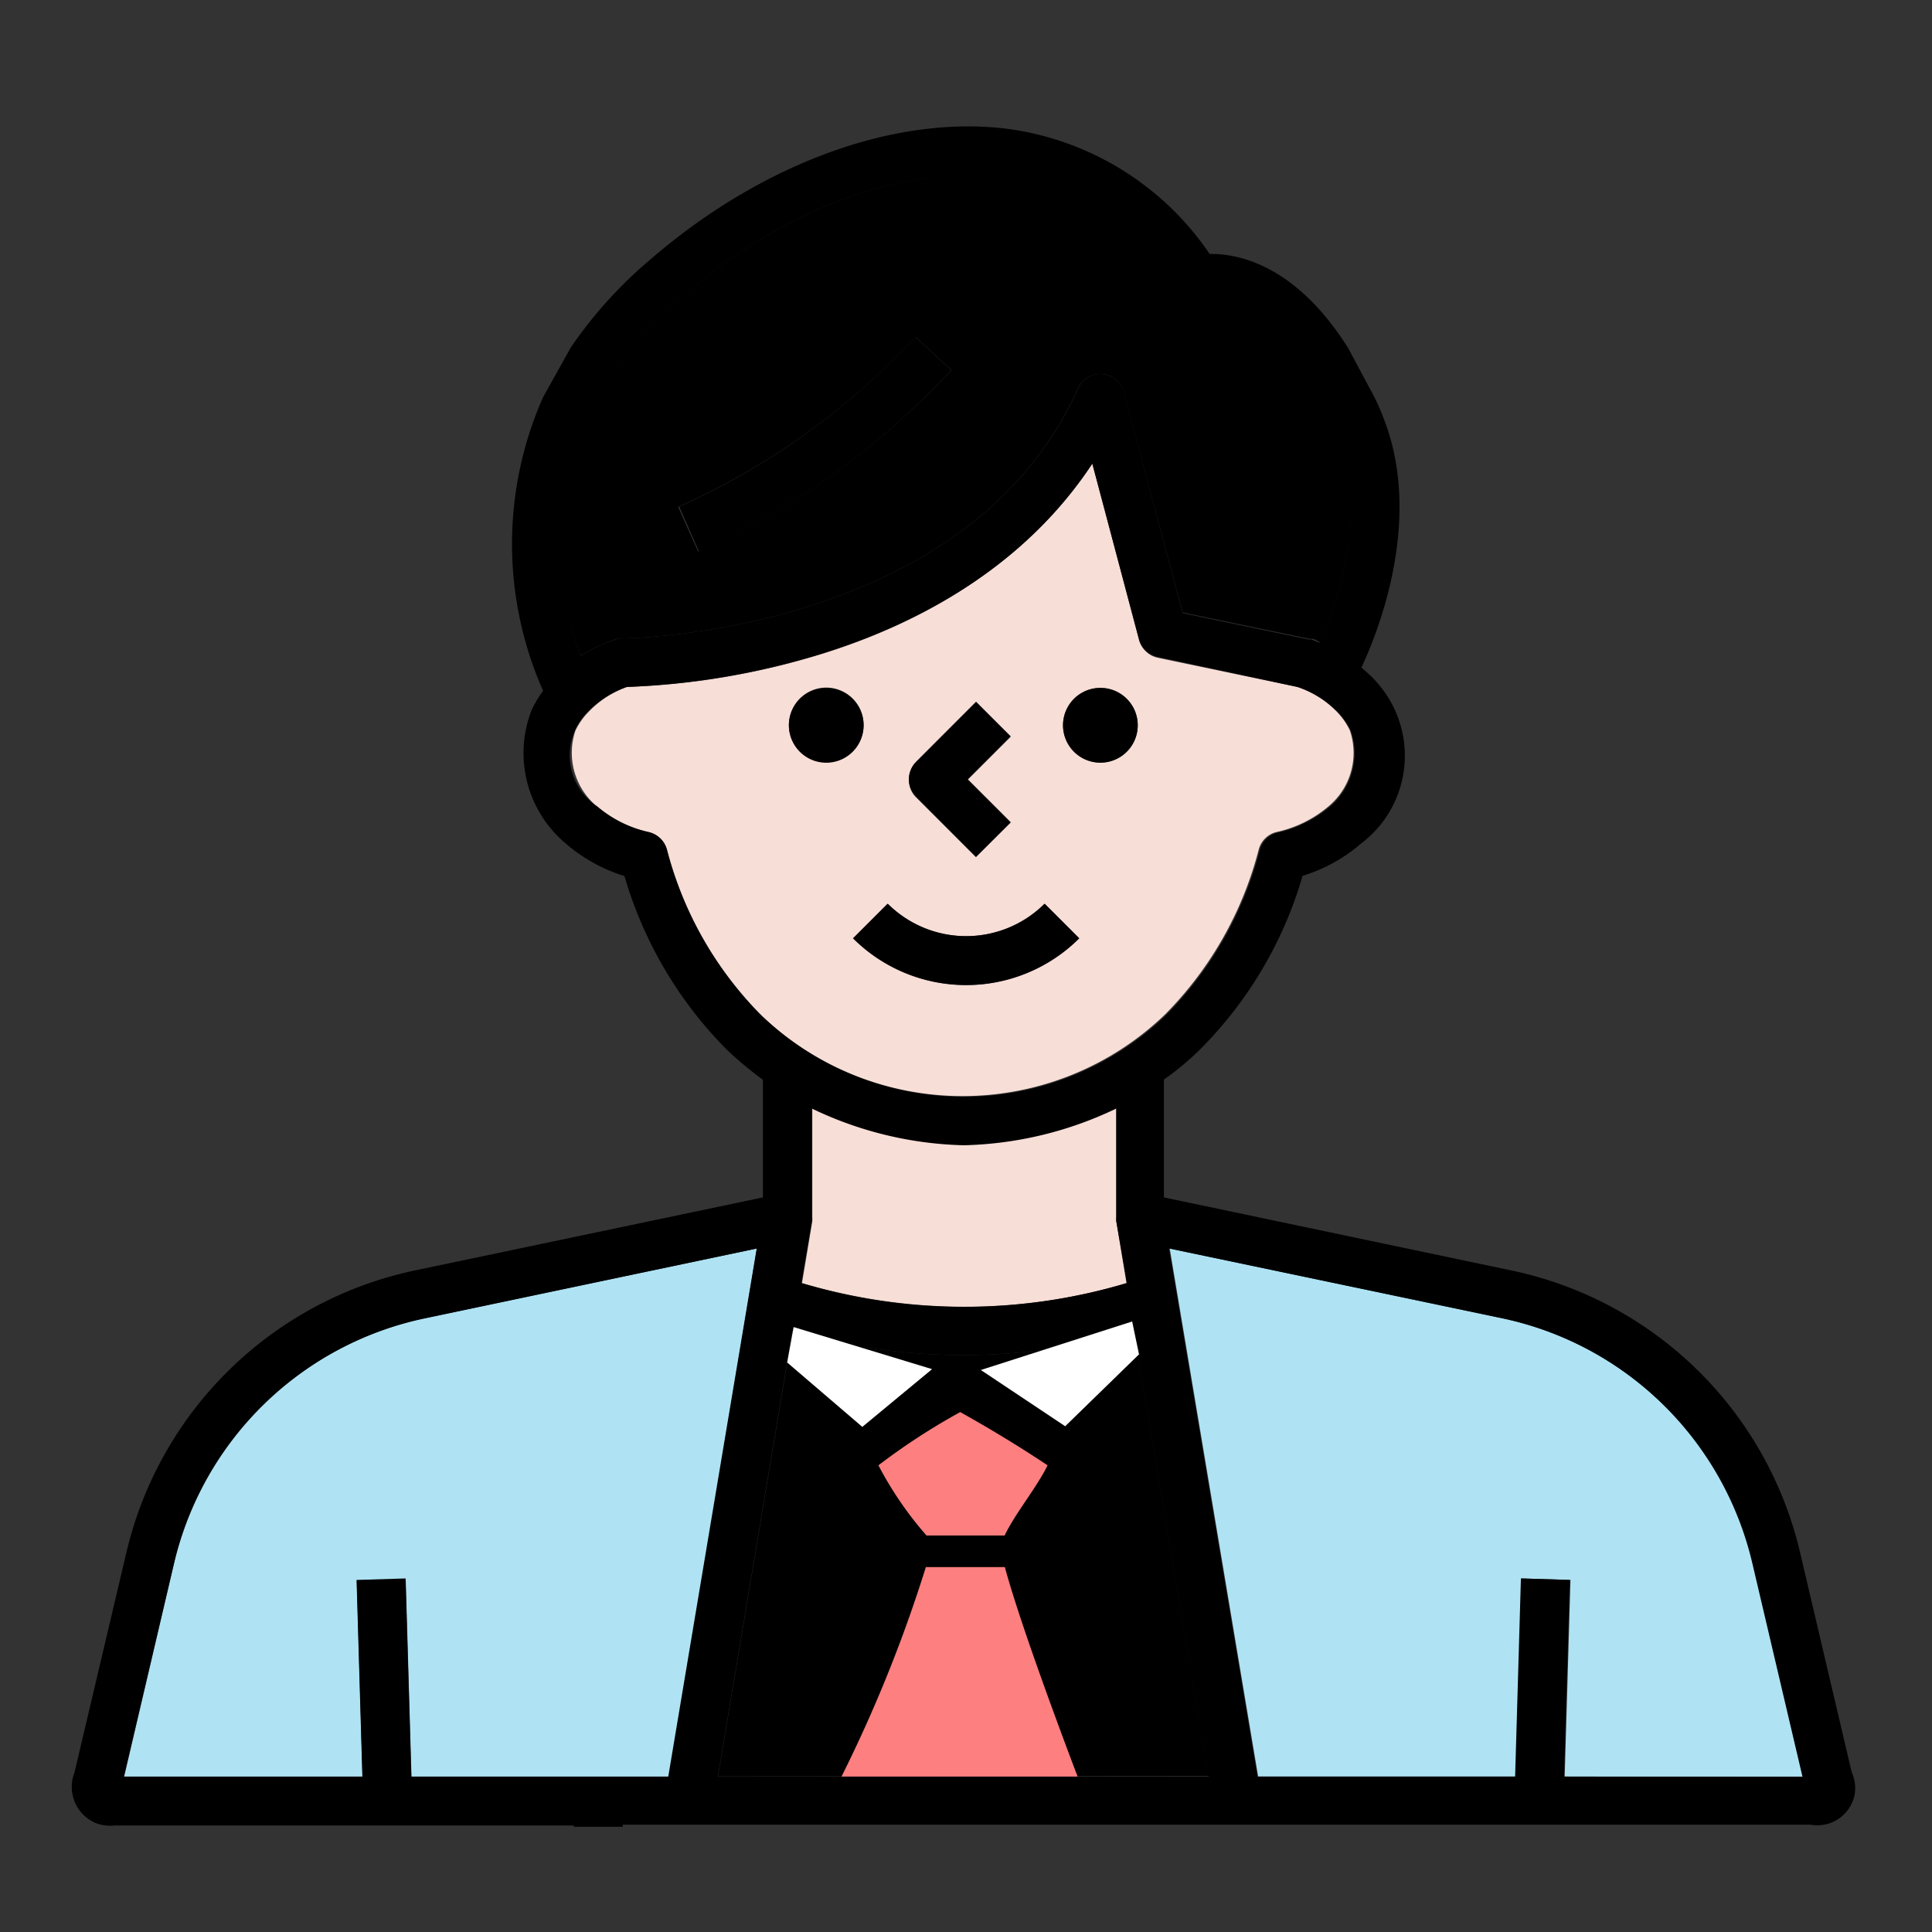 <svg xmlns="http://www.w3.org/2000/svg" viewBox="0 0 90 90"><rect x="0" y="0" width="90" height="90" fill="#333333" stroke="none"/><g data-name="レイヤー 2"><g data-name="business_area"><g data-name="icon_area_01"><g data-name="グループ 424"><path data-name="パス 5394" d="M44.91 51.35h-.07a17.37 17.37 0 01-7-1.71v7.06a1.28 1.28 0 010 .19l-.48 2.88a26.57 26.57 0 0015.15 0L52 56.88a1.09 1.09 0 010-.18v-7.07a17.22 17.22 0 01-7.09 1.72z" fill="#f7ded7"/><path data-name="パス 5395" d="M84 82.76l-2.35-10A15.21 15.21 0 0070 61.42l-15.51-3.26 4.12 24.6h12l.27-9.23 2.28.07-.27 9.16z" fill="#afe3f4"/><path data-name="パス 5396" d="M60.44 32l-6.51-1.36a1.16 1.16 0 01-.87-.83l-2.17-8.21c-2.65 4-6.9 7.06-12.47 8.82A34.82 34.82 0 0129.21 32a4.56 4.56 0 00-1.76 1.13 3.3 3.3 0 00-.64.89 3.25 3.25 0 001 3.55 5.52 5.52 0 002.41 1.19 1.16 1.16 0 01.83.8 16.89 16.89 0 004.35 7.69 13.6 13.6 0 0018.88 0 16.91 16.91 0 004.36-7.69 1.14 1.14 0 01.82-.8 5.56 5.56 0 002.42-1.19 3.24 3.24 0 001-3.55 3.27 3.27 0 00-.63-.89A4.58 4.58 0 0060.44 32zm-17.77 3.51l2.79-2.8 1.62 1.61-2 2 2 2-1.62 1.61-2.79-2.79a1.15 1.15 0 010-1.62zm-4.18 0a1.74 1.74 0 111.74-1.73 1.74 1.74 0 01-1.74 1.73zM45 45.89a7.44 7.44 0 01-5.27-2.18l1.61-1.61a5.18 5.18 0 007.31 0l1.61 1.61A7.42 7.42 0 0145 45.89zm6.24-10.37A1.74 1.74 0 1153 33.79a1.74 1.74 0 01-1.73 1.73z" fill="#f7ded7"/><path data-name="パス 5397" d="M28.65 29.79a1.48 1.48 0 01.35-.05c.16 0 16.09-.17 21.21-11.64a1.14 1.14 0 011.51-.58 1.11 1.11 0 01.63.75l2.74 10.26L61 29.76h.12c.13 0 .24.1.37.15.69-1.55 2.36-6 .84-9.68-2.8-6.87-6.16-6.14-6.2-6.14a1.14 1.14 0 01-1.25-.46 11.54 11.54 0 00-8.22-5.38C42 7.68 36.42 9.77 31.7 13.88c-7.49 6.53-5.76 13.8-4.65 16.66a7.79 7.79 0 011.6-.75zm14-14.1l1.67 1.55a36.26 36.26 0 01-11.8 8.45l-.93-2.08a33.86 33.86 0 0011.06-7.92z"/><path data-name="パス 5398" d="M35.26 58.16l-15.49 3.25A15.26 15.26 0 008.12 72.78l-2.34 10h11.11l-.27-9.15 2.28-.07.27 9.23h12z" fill="#afe3f4"/><path data-name="パス 5399" d="M45.47 39.91l1.61-1.61-2-2 2-2-1.61-1.61-2.8 2.8a1.15 1.15 0 000 1.61z"/><path data-name="パス 5400" d="M38.49 32.05a1.74 1.74 0 101.74 1.74 1.74 1.74 0 00-1.74-1.74z"/><path data-name="パス 5401" d="M51.26 32.05A1.74 1.74 0 1053 33.79a1.74 1.74 0 00-1.74-1.74z"/><path data-name="パス 5402" d="M44.31 17.24l-1.67-1.55a33.75 33.75 0 01-11 7.91l.92 2.09a36.15 36.15 0 0011.75-8.45z"/><path data-name="パス 5403" d="M41.36 42.1l-1.61 1.61a7.46 7.46 0 0010.53 0l-1.61-1.61a5.18 5.18 0 01-7.31 0z"/><path data-name="パス 5404" d="M86.26 82.56l-2.42-10.3a17.5 17.5 0 00-13.4-13.07l-16.22-3.41v-5.49a13.27 13.27 0 001.68-1.4 18.89 18.89 0 004.78-8.09 7.55 7.55 0 002.73-1.51 5.12 5.12 0 001-7.17 5.27 5.27 0 00-.49-.57c-.16-.16-.33-.31-.5-.45.76-1.63 2.92-6.94 1-11.7-.12-.32-.26-.62-.4-.91l-1.22-2.28c-2.44-3.87-5.11-4.4-6.45-4.38A13.54 13.54 0 0046.92 6c-5.27-.66-11.52 1.64-16.72 6.17a20.45 20.45 0 00-3.6 4l-1.3 2.33a16.88 16.88 0 000 13.68 5.2 5.2 0 00-.54.91 5.5 5.5 0 001.59 6.2 7.62 7.62 0 002.74 1.52 19 19 0 004.77 8.09 17.31 17.31 0 001.68 1.4v5.48l-16.25 3.41A17.52 17.52 0 005.9 72.27l-2.43 10.3a1.83 1.83 0 001 2.36 1.93 1.93 0 00.86.11h21.4v.06h2.28V85h55.33a1.77 1.77 0 002.06-1.42 1.81 1.81 0 00-.14-1.02zM31.71 13.89C36.42 9.77 42 7.68 46.63 8.29a11.5 11.5 0 018.23 5.38 1.15 1.15 0 001.25.46s3.39-.73 6.2 6.14c1.52 3.71-.15 8.12-.85 9.67l-.37-.15h-.12l-5.88-1.23-2.73-10.29a1.15 1.15 0 00-1.4-.81 1.13 1.13 0 00-.74.64C45.09 29.57 29.17 29.74 29 29.74a1 1 0 00-.35.06 6.87 6.87 0 00-1.6.75c-1.05-2.86-2.83-10.13 4.66-16.66zm3.72 33.37a17 17 0 01-4.36-7.69 1.14 1.14 0 00-.82-.8 5.58 5.58 0 01-2.41-1.19 2.86 2.86 0 01-.81-4 3.23 3.23 0 01.41-.49A4.81 4.81 0 0129.2 32a35.09 35.09 0 009.21-1.59c5.57-1.76 9.83-4.78 12.47-8.82l2.18 8.19a1.14 1.14 0 00.87.82l6.51 1.4a4.73 4.73 0 011.86 1.15 3.17 3.17 0 01.63.9 3.26 3.26 0 01-1 3.55 5.79 5.79 0 01-2.42 1.19 1.13 1.13 0 00-.82.8 17 17 0 01-4.36 7.69 13.6 13.6 0 01-18.88 0zM52 56.7a1.28 1.28 0 000 .19l.48 2.88a26.4 26.4 0 01-15.15 0l.49-2.88a1.21 1.21 0 000-.19v-5.06a17.21 17.21 0 007.05 1.71h.06A17.29 17.29 0 0052 51.64v5.06zM19.16 82.76l-.27-9.23-2.28.07.27 9.16H5.77l2.35-10a15.2 15.2 0 0111.65-11.34l15.48-3.26-4.12 24.6zm14.28 0L36.91 62a28.69 28.69 0 0015.91 0l3.48 20.76zm39.42 0l.27-9.16-2.28-.07-.27 9.23h-12l-4.12-24.6L70 61.41a15.23 15.23 0 0111.62 11.37l2.35 10z"/><path data-name="パス 5405" d="M33.45 82.75L36.92 62a28.69 28.69 0 0015.91 0l3.48 20.73z"/></g><path data-name="パス 5406" d="M46.81 73h-3.68a65.47 65.47 0 01-3.93 9.76h11s-2.57-6.71-3.39-9.76z" fill="#fd7f7f"/><path data-name="パス 5407" d="M40.92 68.26a16.62 16.62 0 002.24 3.27h3.64c.47-1 1.5-2.24 2-3.27-1.4-.93-2.69-1.71-4.07-2.48a30.48 30.48 0 00-3.81 2.48z" fill="#fd7f7f"/><path data-name="パス 5408" d="M43.42 63.78l-3.25 2.69-3.5-3 .3-1.65z" fill="#fff"/><path data-name="パス 5409" d="M45.69 63.82l3.93 2.62 3.44-3.35-.32-1.53z" fill="#fff"/><path data-name="wrap" fill="none" d="M0 0h90v90H0z"/></g></g></g></svg>